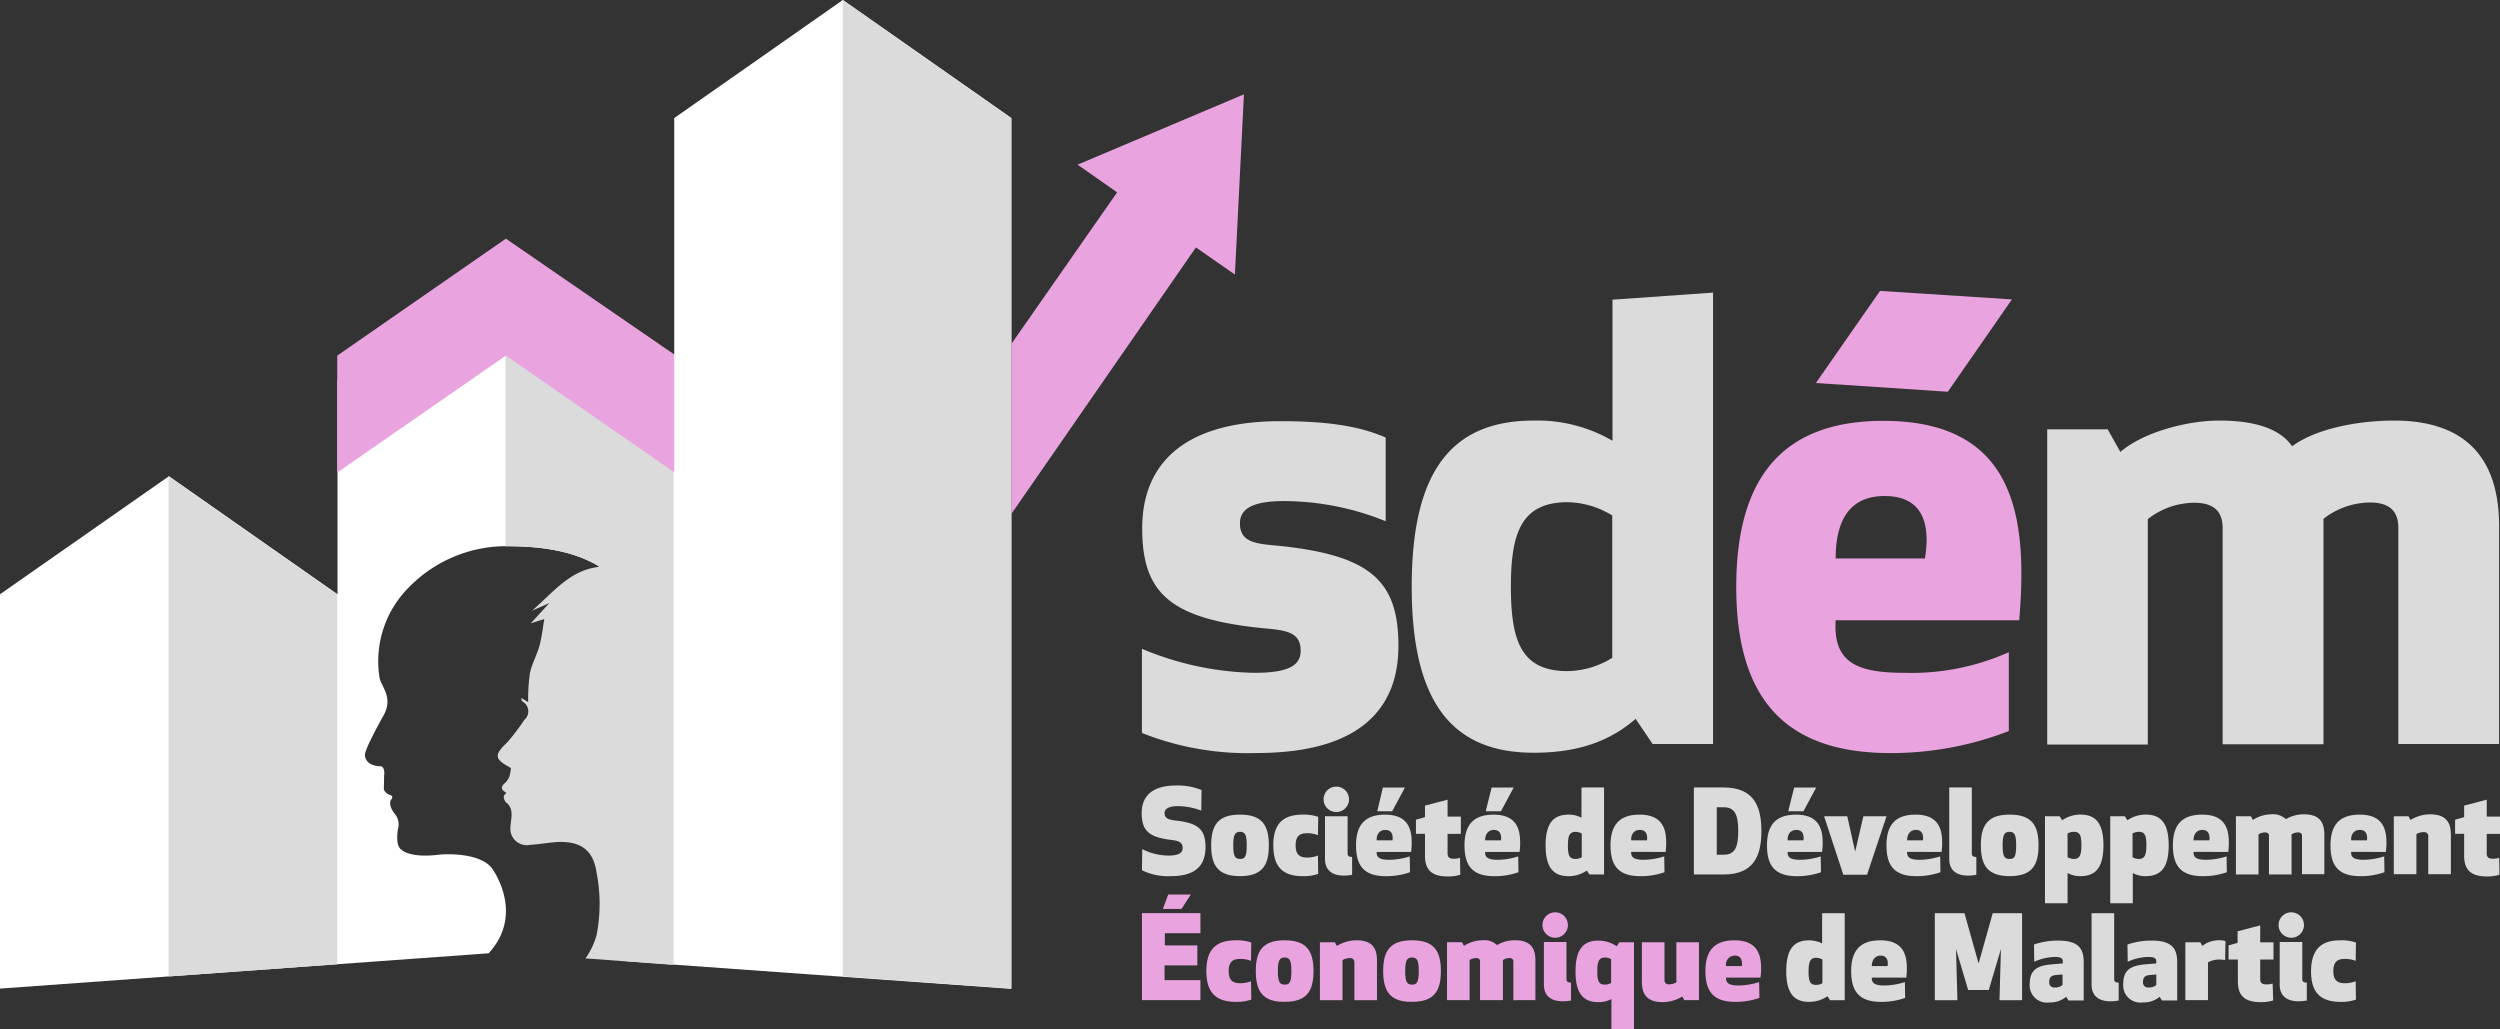 <?xml version="1.0" encoding="UTF-8"?>
<svg xmlns="http://www.w3.org/2000/svg" id="SDEM-Horizontal-LogoFondFonce" width="260" height="107.043" viewBox="0 0 260 107.043">
  <rect x="0" y="0" width="260" height="107.043" fill="#333333" stroke="none"/>
  <style>
    .gris-clair { fill: #ffffff; }
    .gris { fill: #dbdbdb; }
    .or { fill: #E9A4DF; }
  </style>
  <path class="gris-clair" id="Tracé_54" data-name="Tracé 54" d="M87.656,0,70.119,12.279V36.866L52.64,27.26h0L35.1,39.539V61.805L17.566,49.527,0,61.805v41.008l50.819-3.672c3.848-4.2.323-8.871.323-8.871-1.2-1.5-4.406-1.5-5.493-1.381-3.114.382-3.907-.529-3.907-.529-.676-.411-.353-2.144-.353-2.144a1.74,1.74,0,0,0-.411-1.674c-.676-.94-.294-1.381-.294-1.381.206-.264.059-.411.059-.411-.764-.235-.823-.676-.823-.676l.029-1.381c.118-.94-.323-1-.323-1-1.7-.029-1.674-1.146-1.674-1.146-.059-.617,2-4.259,2-4.259.969-1.88-.411-2.967-.5-3.936a10.861,10.861,0,0,1,3.114-9.312,14.156,14.156,0,0,1,10.546-4.23c7.256.059,10.193,2.35,12.426,4.847,4.641,5.17,3.643,9.694,3.643,9.694-.118,2.7-3.819,7.579-3.819,7.579-2.644,3.819-.734,18.1-.294,21.033l40.1,2.879V12.279Z"></path>
  <path class="gris" id="Tracé_55" data-name="Tracé 55" d="M298.4,0V101.55l17.537,1.263V12.279Z" transform="translate(-210.744)"></path>
  <path class="gris" id="Tracé_56" data-name="Tracé 56" d="M179.648,130.442c.264-.088.881-.294,1.41-.441-.176,1.028-.264,1.909-.5,2.761-.264.969-.793,1.88-1,2.879a19.576,19.576,0,0,0-.176,3c-.206-.147-.47-.294-.705-.441,0,.176.029.323.088.352a1.17,1.17,0,0,1,.206,1.939,20.408,20.408,0,0,1-1.821,2.379c-1.293,1.234-1.293,1.674.294,2.526.088.059.176.147.147.147a7.515,7.515,0,0,1-.147.793,2.4,2.4,0,0,1-.352.587c-.118.147-.353.294-.411.47-.118.411.206.47.441.705a.624.624,0,0,0-.264.294v.059a.187.187,0,0,0,0,.176.091.091,0,0,0,.029.059.177.177,0,0,0,.029.117c0,.029.029.059.059.088a.162.162,0,0,0,.088.147h0l.088.088h.029c.911.881.206,2.027.382,3.026a1.719,1.719,0,0,0,2.027,1.322c.94-.059,1.88-.235,2.849-.294,2.35-.088,3.7.764,4.054,3.173a16.8,16.8,0,0,1,0,6.521,7.879,7.879,0,0,1-1.146,2.409l9.165.676v-63.45L177.033,92.9h0v29.522h.529c4.406.029,7.2.881,9.224,2.115l-.441.088c-2.732.47-4.377,2.585-6.551,4.494.793-.352,1.293-.558,1.792-.793Z" transform="translate(-124.452 -65.61)"></path>
  <path class="gris" id="Tracé_57" data-name="Tracé 57" d="M77.237,219.36V180.879L59.7,168.6v52.023Z" transform="translate(-42.163 -119.073)"></path>
  <path class="or" id="Tracé_58" data-name="Tracé 58" d="M382.276,33.4l-17.3,7.314,4.113,2.879L358.1,59.338V77.022l19.182-27.7,4.054,2.82Z" transform="translate(-252.907 -23.589)"></path>
  <path class="or" id="Tracé_59" data-name="Tracé 59" d="M154.445,96.544,136.937,84.5,119.4,96.661v12.161l17.537-12.161,17.508,12.132Z" transform="translate(-84.326 -59.678)"></path>
  <g id="Groupe_1" data-name="Groupe 1" transform="translate(118.735 30.256)">
    <path class="gris" id="Tracé_60" data-name="Tracé 60" d="M410.839,284.474c0,2.291-1.439,3.055-3.643,3.055a6.105,6.105,0,0,1-2.967-.617l.029-2.2a6.057,6.057,0,0,0,2.732.676c1.087,0,1.469-.294,1.469-.793,0-.558-.382-.734-1.087-.823-2.233-.264-3.173-.823-3.173-2.791,0-1.763,1.087-2.879,3.554-2.879a6.455,6.455,0,0,1,2.673.47l-.029,2.144a6.8,6.8,0,0,0-2.438-.47c-.911,0-1.381.264-1.381.734,0,.529.411.676,1.146.764,2.056.235,3.114.705,3.114,2.732" transform="translate(-404.2 -226.664)"></path>
    <path class="gris" id="Tracé_61" data-name="Tracé 61" d="M428.8,291.6c0-2.086.7-3.2,3-3.2s3,1.116,3,3.2-.705,3.2-3,3.2-3-1.116-3-3.2m3.7,0c0-1.116-.176-1.41-.7-1.41s-.705.323-.705,1.41c0,1.116.176,1.41.705,1.41.529.029.7-.294.7-1.41" transform="translate(-421.574 -233.938)"></path>
    <path class="gris" id="Tracé_62" data-name="Tracé 62" d="M453.855,288.4a4.581,4.581,0,0,1,1.616.235l-.029,1.909a2.851,2.851,0,0,0-1.146-.206c-.764,0-1.175.323-1.175,1.263s.411,1.263,1.175,1.263a2.959,2.959,0,0,0,1.146-.206l.029,1.909a4.581,4.581,0,0,1-1.616.235c-2.233,0-3.055-1.146-3.055-3.2s.823-3.2,3.055-3.2" transform="translate(-437.111 -233.938)"></path>
    <path class="gris" id="Tracé_63" data-name="Tracé 63" d="M469.922,278.5a1.322,1.322,0,1,1-1.322,1.322,1.316,1.316,0,0,1,1.322-1.322m1.674,9.165a4.727,4.727,0,0,1-.881.088c-1.146,0-1.968-.5-1.968-1.733v-4.436h2.35v3.878c0,.235.147.353.47.353v1.851Z" transform="translate(-449.682 -226.947)"></path>
    <path class="gris" id="Tracé_64" data-name="Tracé 64" d="M482.244,285.5c-.029.588.323.823,1.322.823a7.392,7.392,0,0,0,2.115-.353l.029,1.645a7.418,7.418,0,0,1-2.5.411c-2.233,0-3.114-1.028-3.114-3.2s.969-3.2,3.026-3.2c2.233,0,2.761,1.322,2.761,2.849a6.211,6.211,0,0,1-.059,1.028Zm0-1.2h1.645c.088-.7-.176-1.087-.734-1.087-.529,0-.94.353-.911,1.087m.059-3.026.587-2.468h2.291l-1.322,2.468Z" transform="translate(-457.804 -227.158)"></path>
    <path class="gris" id="Tracé_65" data-name="Tracé 65" d="M505.912,290.914a4.166,4.166,0,0,1-1.293.176c-1.733,0-2.379-.734-2.379-2.144v-2.291h-.94v-1.469l.94-.264v-1.2l2.35-.617v1.763h1.381v1.792H504.59v2.027c0,.382.176.558.617.558a2.09,2.09,0,0,0,.676-.088Z" transform="translate(-472.777 -230.195)"></path>
    <path class="gris" id="Tracé_66" data-name="Tracé 66" d="M520.644,285.5c-.029.588.323.823,1.322.823a7.392,7.392,0,0,0,2.115-.353l.029,1.645a7.418,7.418,0,0,1-2.5.411c-2.232,0-3.114-1.028-3.114-3.2s.969-3.2,3.026-3.2c2.233,0,2.761,1.322,2.761,2.849a6.208,6.208,0,0,1-.059,1.028Zm0-1.2h1.645c.088-.7-.176-1.087-.734-1.087-.5,0-.911.353-.911,1.087m.059-3.026.617-2.468h2.291l-1.322,2.468Z" transform="translate(-484.924 -227.158)"></path>
    <path class="gris" id="Tracé_67" data-name="Tracé 67" d="M551.753,287.848l-.264-.411a3.349,3.349,0,0,1-1.909.587c-1.557,0-2.379-.881-2.379-3.2s.823-3.2,2.379-3.2a2.7,2.7,0,0,1,1.351.323V278.8h2.35v9.048Zm-.793-4.259a1.3,1.3,0,0,0-.646-.176c-.617,0-.793.411-.793,1.41,0,1.028.147,1.41.793,1.41a1.305,1.305,0,0,0,.646-.176Z" transform="translate(-505.193 -227.158)"></path>
    <path class="gris" id="Tracé_68" data-name="Tracé 68" d="M572.344,292.278c-.029.587.323.823,1.322.823a7.393,7.393,0,0,0,2.115-.353l.029,1.645a7.417,7.417,0,0,1-2.5.411c-2.233,0-3.114-1.028-3.114-3.2s.969-3.2,3.026-3.2c2.232,0,2.761,1.322,2.761,2.849a6.209,6.209,0,0,1-.059,1.028Zm0-1.2h1.645c.088-.7-.176-1.087-.734-1.087-.529,0-.94.352-.911,1.087" transform="translate(-521.437 -233.938)"></path>
    <path class="gris" id="Tracé_69" data-name="Tracé 69" d="M599.7,287.848V278.8h3.084c3.172,0,3.936,1.968,3.936,4.524s-.764,4.524-3.936,4.524Zm2.379-2.056h.734c1.175,0,1.5-.823,1.5-2.468,0-1.616-.323-2.467-1.5-2.467h-.734Z" transform="translate(-542.271 -227.158)"></path>
    <path class="gris" id="Tracé_70" data-name="Tracé 70" d="M627.744,285.5c-.029.588.323.823,1.322.823a7.393,7.393,0,0,0,2.115-.353l.029,1.645a7.418,7.418,0,0,1-2.5.411c-2.232,0-3.114-1.028-3.114-3.2s.969-3.2,3.026-3.2c2.232,0,2.761,1.322,2.761,2.849a6.208,6.208,0,0,1-.059,1.028Zm0-1.2h1.645c.088-.7-.176-1.087-.734-1.087-.529,0-.94.353-.911,1.087m.059-3.026.617-2.468h2.291l-1.322,2.468Z" transform="translate(-560.563 -227.158)"></path>
    <path class="gris" id="Tracé_71" data-name="Tracé 71" d="M649.031,292.672l.852-3.672h2.409l-2.027,6.081H647.8l-2-6.081h2.409Z" transform="translate(-574.829 -234.362)"></path>
    <path class="gris" id="Tracé_72" data-name="Tracé 72" d="M670.044,292.278c-.029.587.323.823,1.322.823a7.393,7.393,0,0,0,2.115-.353l.029,1.645a7.417,7.417,0,0,1-2.5.411c-2.233,0-3.114-1.028-3.114-3.2s.969-3.2,3.026-3.2c2.232,0,2.761,1.322,2.761,2.849a6.209,6.209,0,0,1-.059,1.028Zm0-1.2h1.645c.088-.7-.176-1.087-.734-1.087-.5,0-.911.352-.911,1.087" transform="translate(-590.438 -233.938)"></path>
    <path class="gris" id="Tracé_73" data-name="Tracé 73" d="M692.949,287.877a4.725,4.725,0,0,1-.881.088c-1.146,0-1.968-.5-1.968-1.733V278.8h2.35v6.874c0,.235.147.353.47.353v1.851Z" transform="translate(-606.116 -227.158)"></path>
    <path class="gris" id="Tracé_74" data-name="Tracé 74" d="M701.3,291.6c0-2.086.705-3.2,3-3.2s3,1.116,3,3.2-.705,3.2-3,3.2-3-1.116-3-3.2m3.672,0c0-1.116-.176-1.41-.705-1.41s-.705.323-.705,1.41c0,1.116.176,1.41.705,1.41.558.029.705-.294.705-1.41" transform="translate(-614.026 -233.938)"></path>
    <path class="gris" id="Tracé_75" data-name="Tracé 75" d="M725.528,288.576l.264.411a3.35,3.35,0,0,1,1.909-.587c1.557,0,2.379.881,2.379,3.2s-.823,3.2-2.379,3.2a2.7,2.7,0,0,1-1.351-.323v3.143H724v-9.048Zm.822,4.259a1.3,1.3,0,0,0,.646.176c.617,0,.793-.411.793-1.41,0-1.028-.147-1.41-.793-1.41a1.306,1.306,0,0,0-.646.176Z" transform="translate(-630.058 -233.938)"></path>
    <path class="gris" id="Tracé_76" data-name="Tracé 76" d="M748.628,288.576l.264.411a3.349,3.349,0,0,1,1.909-.587c1.557,0,2.379.881,2.379,3.2s-.823,3.2-2.379,3.2a2.7,2.7,0,0,1-1.351-.323v3.143H747.1v-9.048Zm.793,4.259a1.3,1.3,0,0,0,.646.176c.617,0,.793-.411.793-1.41,0-1.028-.147-1.41-.793-1.41a1.305,1.305,0,0,0-.646.176Z" transform="translate(-646.372 -233.938)"></path>
    <path class="gris" id="Tracé_77" data-name="Tracé 77" d="M771.444,292.278c-.029.587.323.823,1.322.823a7.392,7.392,0,0,0,2.115-.353l.029,1.645a7.417,7.417,0,0,1-2.5.411c-2.232,0-3.114-1.028-3.114-3.2s.969-3.2,3.055-3.2c2.233,0,2.761,1.322,2.761,2.849a6.209,6.209,0,0,1-.059,1.028Zm0-1.2h1.645c.088-.7-.176-1.087-.734-1.087-.5,0-.911.352-.911,1.087" transform="translate(-662.051 -233.938)"></path>
    <path class="gris" id="Tracé_78" data-name="Tracé 78" d="M798.474,294.557v-4.024c0-.235-.147-.353-.411-.353a1.314,1.314,0,0,0-.676.206v4.171h-2.35v-4.024c0-.235-.147-.353-.411-.353a1.314,1.314,0,0,0-.676.206v4.171H791.6v-6.051h1.557l.206.382a3.583,3.583,0,0,1,1.909-.587,1.959,1.959,0,0,1,1.528.5,3.635,3.635,0,0,1,1.88-.5c1.733,0,2.115.969,2.115,2.115v4.113h-2.321Z" transform="translate(-677.8 -233.868)"></path>
    <path class="gris" id="Tracé_79" data-name="Tracé 79" d="M827.244,292.278c-.029.587.323.823,1.322.823a7.393,7.393,0,0,0,2.115-.353l.029,1.645a7.417,7.417,0,0,1-2.5.411c-2.232,0-3.114-1.028-3.114-3.2s.969-3.2,3.055-3.2c2.233,0,2.761,1.322,2.761,2.849a6.215,6.215,0,0,1-.059,1.028Zm0-1.2h1.645c.088-.7-.176-1.087-.734-1.087-.529,0-.94.352-.911,1.087" transform="translate(-701.46 -233.938)"></path>
    <path class="gris" id="Tracé_80" data-name="Tracé 80" d="M849.028,288.506l.206.382a3.982,3.982,0,0,1,2.027-.587c1.763,0,2.174.94,2.174,2.115v4.113h-2.35v-3.907a.419.419,0,0,0-.47-.47,1.491,1.491,0,0,0-.764.206v4.171H847.5v-6.022Z" transform="translate(-717.28 -233.868)"></path>
    <path class="gris" id="Tracé_81" data-name="Tracé 81" d="M873.812,290.914a4.165,4.165,0,0,1-1.292.176c-1.733,0-2.379-.734-2.379-2.144v-2.291h-.94v-1.469l.94-.264v-1.2l2.35-.617v1.763h1.381v1.792H872.49v2.027c0,.382.176.558.617.558a2.089,2.089,0,0,0,.676-.088Z" transform="translate(-732.605 -230.195)"></path>
    <path class="or" id="Tracé_82" data-name="Tracé 82" d="M410.028,324.073H406.65V325.6h3.731v2.086H404.3v-9.048h6.081v2.086h-3.7v1.263h3.378v2.086Zm-3.554-5.875.558-1.5h2.35l-.969,1.5Z" transform="translate(-404.271 -253.925)"></path>
    <path class="or" id="Tracé_83" data-name="Tracé 83" d="M430.155,332.9a4.581,4.581,0,0,1,1.616.235l-.029,1.909a2.851,2.851,0,0,0-1.146-.206c-.764,0-1.175.323-1.175,1.263s.411,1.263,1.175,1.263a2.96,2.96,0,0,0,1.146-.206l.029,1.909a4.582,4.582,0,0,1-1.616.235c-2.233,0-3.055-1.146-3.055-3.2s.823-3.2,3.055-3.2" transform="translate(-420.373 -265.366)"></path>
    <path class="or" id="Tracé_84" data-name="Tracé 84" d="M444.6,336.1c0-2.086.705-3.2,3-3.2s3,1.116,3,3.2-.7,3.2-3,3.2c-2.262.029-3-1.087-3-3.2m3.7,0c0-1.116-.176-1.41-.705-1.41s-.7.323-.7,1.41c0,1.116.176,1.41.7,1.41.529.029.705-.294.705-1.41" transform="translate(-432.732 -265.366)"></path>
    <path class="or" id="Tracé_85" data-name="Tracé 85" d="M468.857,333.106l.206.382a3.983,3.983,0,0,1,2.027-.587c1.763,0,2.144.94,2.144,2.115v4.113h-2.35v-3.907a.419.419,0,0,0-.47-.47,1.587,1.587,0,0,0-.764.206v4.171H467.3v-6.022h1.557Z" transform="translate(-448.764 -265.366)"></path>
    <path class="or" id="Tracé_86" data-name="Tracé 86" d="M489.7,336.1c0-2.086.705-3.2,3-3.2s3,1.116,3,3.2-.705,3.2-3,3.2c-2.262.029-3-1.087-3-3.2m3.7,0c0-1.116-.176-1.41-.705-1.41s-.705.323-.705,1.41c0,1.116.176,1.41.705,1.41.529.029.705-.294.705-1.41" transform="translate(-464.584 -265.366)"></path>
    <path class="or" id="Tracé_87" data-name="Tracé 87" d="M519.2,339.128V335.1c0-.235-.147-.353-.411-.353a1.313,1.313,0,0,0-.676.206v4.171h-2.379V335.1c0-.235-.147-.353-.411-.353a1.313,1.313,0,0,0-.676.206v4.171H512.3v-6.022h1.557l.206.382a3.583,3.583,0,0,1,1.909-.587,1.914,1.914,0,0,1,1.527.5,3.635,3.635,0,0,1,1.88-.5c1.733,0,2.115.969,2.115,2.115v4.113Z" transform="translate(-480.545 -265.366)"></path>
    <path class="or" id="Tracé_88" data-name="Tracé 88" d="M547.422,323a1.322,1.322,0,1,1-1.322,1.322A1.316,1.316,0,0,1,547.422,323m1.674,9.165a4.725,4.725,0,0,1-.881.088c-1.146,0-1.968-.5-1.968-1.733v-4.436h2.35v3.878c0,.235.147.353.47.353v1.851Z" transform="translate(-504.417 -258.375)"></path>
    <path class="or" id="Tracé_89" data-name="Tracé 89" d="M563.881,333.176v9.048h-2.35v-3.143a2.785,2.785,0,0,1-1.351.323c-1.557,0-2.379-.881-2.379-3.2s.823-3.2,2.379-3.2a3.424,3.424,0,0,1,1.909.587l.264-.411Zm-2.379,1.763a1.305,1.305,0,0,0-.646-.176c-.617,0-.793.411-.793,1.41,0,1.028.147,1.41.793,1.41a1.305,1.305,0,0,0,.646-.176Z" transform="translate(-512.68 -265.437)"></path>
    <path class="or" id="Tracé_90" data-name="Tracé 90" d="M585.706,339.622l-.206-.382a3.982,3.982,0,0,1-2.027.587c-1.763,0-2.174-.94-2.174-2.115V333.6h2.35v3.907a.419.419,0,0,0,.47.47,1.491,1.491,0,0,0,.764-.206V333.6h2.35v6.022Z" transform="translate(-529.276 -265.861)"></path>
    <path class="or" id="Tracé_91" data-name="Tracé 91" d="M605.944,336.778c-.029.588.323.823,1.322.823a7.393,7.393,0,0,0,2.115-.353l.029,1.645a7.418,7.418,0,0,1-2.5.411c-2.232,0-3.114-1.028-3.114-3.2s.969-3.2,3.026-3.2c2.232,0,2.761,1.322,2.761,2.849a6.209,6.209,0,0,1-.059,1.028Zm0-1.2h1.645c.088-.705-.176-1.087-.734-1.087a.922.922,0,0,0-.911,1.087" transform="translate(-545.167 -265.366)"></path>
    <path class="gris" id="Tracé_92" data-name="Tracé 92" d="M636.953,332.348l-.264-.411a3.35,3.35,0,0,1-1.909.587c-1.557,0-2.379-.881-2.379-3.2s.823-3.2,2.379-3.2a3.054,3.054,0,0,1,1.351.323V323.3h2.35v9.048Zm-.793-4.23a1.3,1.3,0,0,0-.646-.176c-.617,0-.793.411-.793,1.41,0,1.028.147,1.41.793,1.41a1.3,1.3,0,0,0,.646-.176Z" transform="translate(-565.366 -258.586)"></path>
    <path class="gris" id="Tracé_93" data-name="Tracé 93" d="M657.544,336.778c-.029.588.323.823,1.322.823a7.393,7.393,0,0,0,2.115-.353l.029,1.645a7.418,7.418,0,0,1-2.5.411c-2.233,0-3.114-1.028-3.114-3.2s.969-3.2,3.026-3.2c2.233,0,2.761,1.322,2.761,2.849a6.209,6.209,0,0,1-.059,1.028Zm0-1.2h1.645c.088-.705-.176-1.087-.734-1.087-.5,0-.911.382-.911,1.087" transform="translate(-581.609 -265.366)"></path>
    <path class="gris" id="Tracé_94" data-name="Tracé 94" d="M689.553,328.529l1.469-5.229h3.055v9.048h-2.35l.147-5.317-1.263,4.259h-2.144l-1.263-4.259.147,5.317H685V323.3h3.084Z" transform="translate(-602.514 -258.586)"></path>
    <path class="gris" id="Tracé_95" data-name="Tracé 95" d="M720.95,335.468l1.087-.088v-.235c0-.264-.147-.441-.823-.441a5.358,5.358,0,0,0-2.144.5l-.029-1.792a7.573,7.573,0,0,1,2.5-.411c2.2,0,2.673.881,2.673,2.262v3.966h-1.586l-.235-.382a2.625,2.625,0,0,1-1.763.588,1.788,1.788,0,0,1-2.027-1.939c0-1.586.969-1.909,2.35-2.027m.353,1.116c-.441.059-.676.206-.676.705a.513.513,0,0,0,.588.587,1.054,1.054,0,0,0,.793-.264v-1.087Z" transform="translate(-626.244 -265.437)"></path>
    <path class="gris" id="Tracé_96" data-name="Tracé 96" d="M743.349,332.377a4.725,4.725,0,0,1-.881.088c-1.146,0-1.968-.5-1.968-1.733V323.3h2.35v6.874c0,.235.147.352.47.352v1.851Z" transform="translate(-641.711 -258.586)"></path>
    <path class="gris" id="Tracé_97" data-name="Tracé 97" d="M754.05,335.468l1.087-.088v-.235c0-.264-.147-.441-.823-.441a5.358,5.358,0,0,0-2.144.5l-.029-1.792a7.573,7.573,0,0,1,2.5-.411c2.2,0,2.673.881,2.673,2.262v3.966h-1.586l-.235-.382a2.625,2.625,0,0,1-1.762.588,1.788,1.788,0,0,1-2.027-1.939c0-1.586.969-1.909,2.35-2.027m.382,1.116c-.441.059-.676.206-.676.705a.513.513,0,0,0,.588.587,1.054,1.054,0,0,0,.793-.264v-1.087Z" transform="translate(-649.621 -265.437)"></path>
    <path class="gris" id="Tracé_98" data-name="Tracé 98" d="M777.842,334.956a4.535,4.535,0,0,0-.588-.059,2.643,2.643,0,0,0-1.2.294v3.936H773.7v-6.022h1.557l.206.382a2.745,2.745,0,0,1,1.763-.587,1.682,1.682,0,0,1,.646.088Z" transform="translate(-665.159 -265.366)"></path>
    <path class="gris" id="Tracé_99" data-name="Tracé 99" d="M793.641,335.414a4.165,4.165,0,0,1-1.293.176c-1.733,0-2.379-.734-2.379-2.144v-2.291H789v-1.469l.94-.264v-1.2l2.35-.617v1.763h1.381v1.792H792.29v2.027c0,.382.176.558.617.558a2.261,2.261,0,0,0,.676-.088Z" transform="translate(-675.964 -261.623)"></path>
    <path class="gris" id="Tracé_100" data-name="Tracé 100" d="M808.022,323a1.322,1.322,0,1,1-1.322,1.322A1.316,1.316,0,0,1,808.022,323m1.645,9.165a4.725,4.725,0,0,1-.881.088c-1.146,0-1.968-.5-1.968-1.733v-4.436h2.35v3.878c0,.235.147.353.47.353v1.851Z" transform="translate(-688.465 -258.375)"></path>
    <path class="gris" id="Tracé_101" data-name="Tracé 101" d="M821.255,332.9a4.581,4.581,0,0,1,1.616.235l-.029,1.909a2.851,2.851,0,0,0-1.146-.206c-.764,0-1.175.323-1.175,1.263s.411,1.263,1.175,1.263a2.96,2.96,0,0,0,1.146-.206l.029,1.909a4.582,4.582,0,0,1-1.616.235c-2.233,0-3.055-1.146-3.055-3.2.029-2.056.852-3.2,3.055-3.2" transform="translate(-696.587 -265.366)"></path>
    <path class="gris" id="Tracé_102" data-name="Tracé 102" d="M429.621,159.5a28.333,28.333,0,0,0-10.546-2.086c-2.937,0-4.583.646-4.583,2.291,0,1.7,1.116,2.086,3.261,2.291,10.34.911,13.219,3.672,13.219,10.487,0,6.286-3.731,11.133-14.776,11.133a29.76,29.76,0,0,1-11.9-2.086v-8.754a31.53,31.53,0,0,0,11.662,2.5c3.349,0,4.847-.646,4.847-2.291,0-1.7-1.116-2.086-3.261-2.291-10.34-.911-13.219-3.672-13.219-10.458,0-6.668,4.318-11.133,14.394-11.133,5.963,0,8.783.793,10.928,1.7v8.7Z" transform="translate(-404.271 -135.558)"></path>
    <path class="gris" id="Tracé_103" data-name="Tracé 103" d="M520.656,118.993a15.491,15.491,0,0,0-8.166-2.086c-8.519,0-12.69,5.229-12.69,17.273s4.2,17.273,12.69,17.273c5.229,0,8.313-1.557,10.6-3.525l1.763,2.614h6.286V103.6l-10.458.734v14.658Zm0,22.59a9.094,9.094,0,0,1-4.641,1.381c-4.847,0-5.9-3.143-5.9-8.783,0-5.552,1.057-8.783,5.9-8.783a9.094,9.094,0,0,1,4.641,1.381Z" transform="translate(-471.717 -103.424)"></path>
    <path class="gris" id="Tracé_104" data-name="Tracé 104" d="M761.313,182.535v-22.5c0-1.7-.911-2.614-2.937-2.614a7.928,7.928,0,0,0-4.847,1.7v23.441H743.042v-22.5c0-1.7-.911-2.614-2.937-2.614a7.928,7.928,0,0,0-4.847,1.7v23.441H724.8V149.811h6.286l1.322,2.35c2.35-2.027,6.874-3.261,10.281-3.261,4.377,0,6.551,1.175,7.579,2.673,2.35-1.763,6.668-2.673,10.6-2.673,8.519,0,10.928,5.111,10.928,10.986v22.648Z" transform="translate(-630.623 -135.417)"></path>
    <path class="or" id="Tracé_105" data-name="Tracé 105" d="M625.04,169.71c-.264,4.259,1.968,5.493,7.079,5.493a24.857,24.857,0,0,0,10.928-2.144v8.2a33.836,33.836,0,0,1-12.308,2.291c-10.81,0-16.039-5.493-16.039-17.273S619.87,149,630,149c14.012,0,14.981,10.458,14.129,20.739H625.04Zm0-6.4h9.283c.588-3.584-.206-6.492-4.2-6.492-3.5,0-5.082,2.35-5.082,6.492" transform="translate(-552.865 -135.487)"></path>
    <path class="or" id="Tracé_106" data-name="Tracé 106" d="M642.9,112.576l13.718.911,6.668-9.606L649.568,103Z" transform="translate(-572.781 -103)"></path>
  </g>
</svg>
